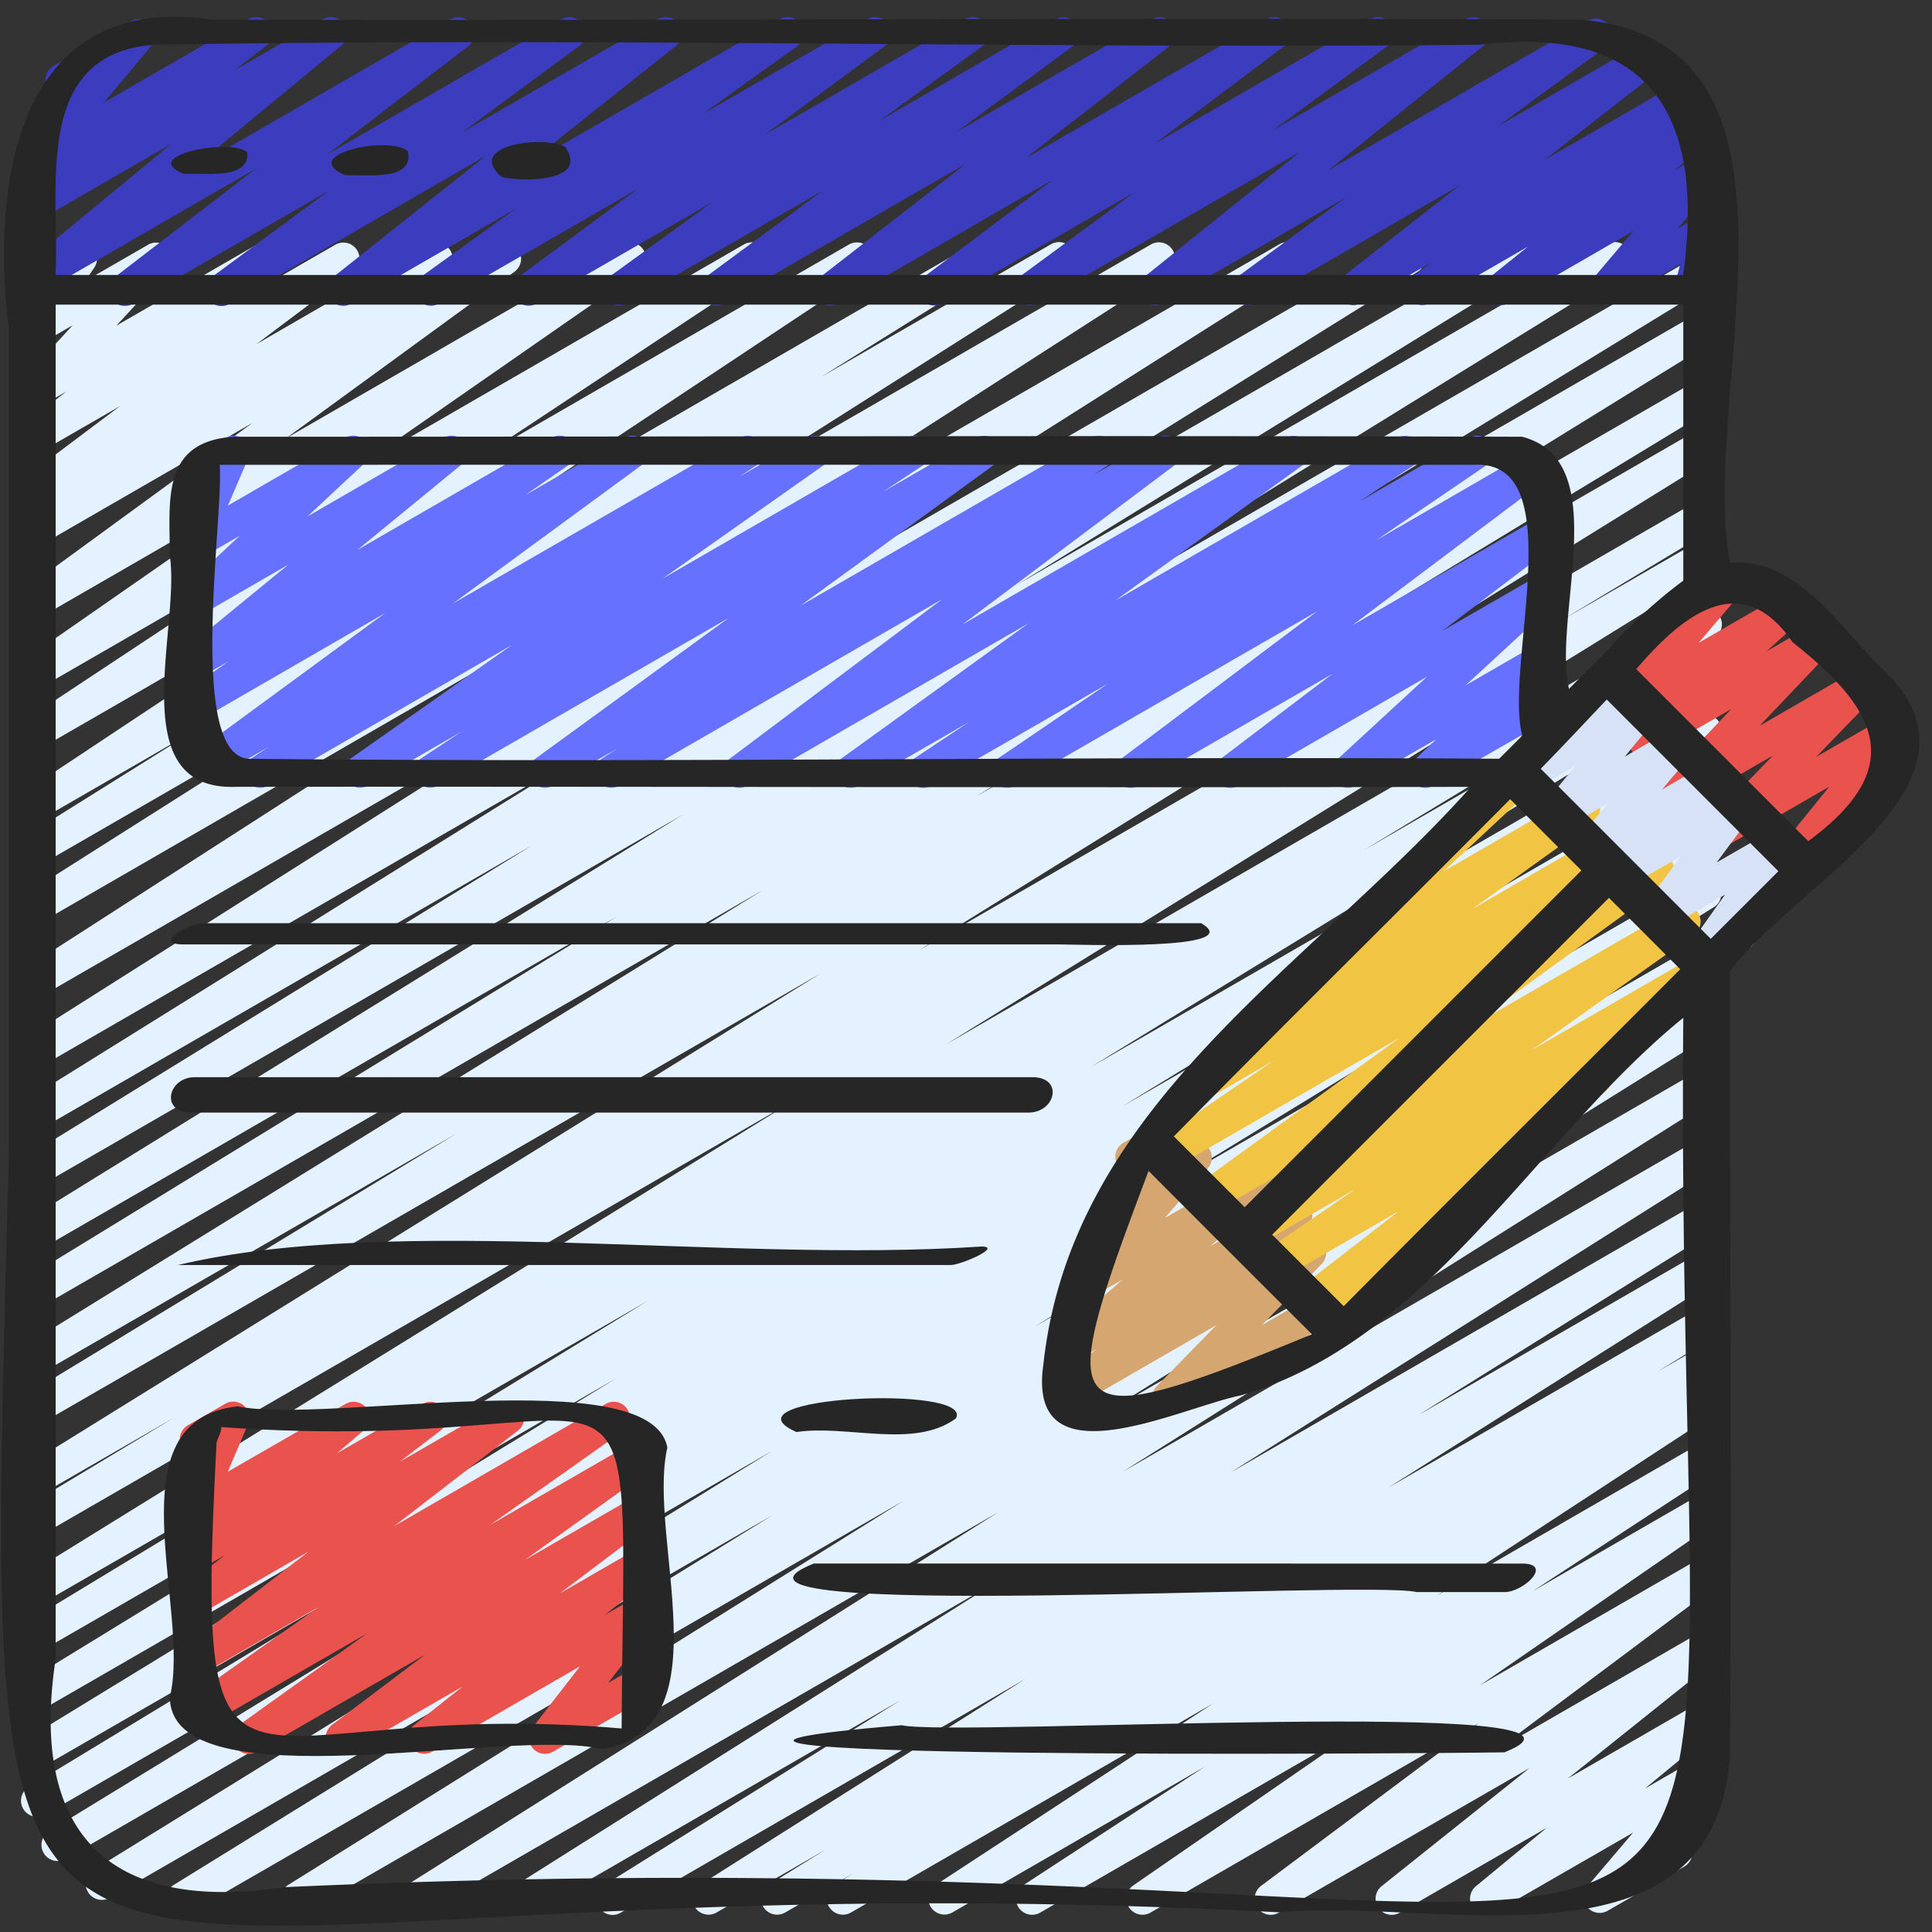<svg id="Icons" height="512" viewBox="0 0 60 60" width="512" xmlns="http://www.w3.org/2000/svg"><rect x="0" y="0" width="60" height="60" fill="#333333" stroke="none"/><path d="m19.027 59.47a.5.5 0 0 1 -.264-.924l9.193-5.737-11.421 6.591a.5.5 0 0 1 -.516-.855l15.029-9.479-17.9 10.334a.5.5 0 0 1 -.516-.855l18.374-11.584-21.55 12.439a.5.5 0 0 1 -.515-.856l19.127-11.94-22.168 12.796a.5.5 0 0 1 -.512-.858l18.625-11.5-20.613 11.9a.5.5 0 0 1 -.512-.858l21.1-13.03-21.965 12.682a.5.5 0 0 1 -.51-.859l17.265-10.556-17.378 10.036a.5.5 0 0 1 -.51-.86l12.588-7.638-12.198 7.041a.5.5 0 0 1 -.51-.859l18.377-11.241-17.868 10.312a.5.5 0 0 1 -.511-.859l19.347-11.853-18.836 10.872a.5.5 0 0 1 -.508-.86l10.891-6.595-10.383 5.995a.5.5 0 0 1 -.512-.858l23.845-14.748-23.334 13.472a.5.5 0 0 1 -.507-.862l4.665-2.807-4.158 2.4a.5.5 0 0 1 -.513-.857l24.713-15.316-24.2 13.971a.5.5 0 0 1 -.509-.86l13.406-8.142-12.9 7.446a.5.5 0 0 1 -.512-.858l22.937-14.155-22.423 12.946a.5.5 0 0 1 -.51-.859l18.416-11.275-17.907 10.338a.5.5 0 0 1 -.512-.858l20.442-12.63-19.93 11.511a.5.5 0 0 1 -.511-.859l15.762-9.7-15.251 8.804a.5.5 0 0 1 -.514-.856l17.238-10.734-16.725 9.655a.5.5 0 0 1 -.517-.855l18.305-11.592-17.788 10.27a.5.5 0 0 1 -.52-.854l17.41-11.2-16.891 9.756a.5.5 0 0 1 -.517-.855l11.377-7.21-10.86 6.27a.5.5 0 0 1 -.514-.857l5.2-3.253-4.686 2.707a.5.5 0 0 1 -.526-.848l12.252-8.131-11.727 6.768a.5.5 0 0 1 -.526-.85l8.679-5.744-8.153 4.707a.5.5 0 0 1 -.535-.844l8.772-6.1-8.237 4.755a.5.5 0 0 1 -.544-.837l7.11-5.189-6.567 3.791a.5.5 0 0 1 -.53-.847l.758-.509-.224.129a.5.5 0 0 1 -.549-.833l3-2.254-2.455 1.416a.5.5 0 0 1 -.555-.828l1.344-1.041-.79.456a.5.5 0 0 1 -.617-.772l1.6-1.739-.987.569a.5.5 0 0 1 -.66-.713l.531-.785a.5.5 0 0 1 -.059-.9l1.184-.675a.5.5 0 0 1 .664.713l-.28.414 1.953-1.127a.5.5 0 0 1 .617.772l-1.6 1.74 4.349-2.512a.5.5 0 0 1 .555.828l-1.341 1.035 3.234-1.863a.5.5 0 0 1 .55.833l-3 2.254 5.345-3.087a.5.5 0 0 1 .53.847l-.763.515 2.36-1.362a.5.5 0 0 1 .544.837l-7.107 5.182 10.435-6.025a.5.5 0 0 1 .535.844l-8.774 6.1 12.031-6.945a.5.5 0 0 1 .526.85l-8.683 5.747 11.427-6.6a.5.5 0 0 1 .526.849l-12.241 8.128 15.545-8.975a.5.5 0 0 1 .515.857l-5.215 3.258 7.129-4.116a.5.5 0 0 1 .517.856l-11.378 7.213 13.975-8.069a.5.5 0 0 1 .521.853l-17.41 11.2 20.871-12.054a.5.5 0 0 1 .517.856l-18.309 11.6 21.567-12.457a.5.5 0 0 1 .515.858l-17.224 10.723 20.059-11.581a.5.5 0 0 1 .511.859l-15.779 9.711 18.31-10.571a.5.5 0 0 1 .512.859l-20.441 12.625 22.351-12.9a.5.5 0 0 1 .511.859l-18.407 11.269 18.302-10.571a.5.5 0 0 1 .512.858l-22.932 14.156 22.42-12.943a.5.5 0 0 1 .509.861l-13.417 8.144 12.908-7.452a.5.5 0 0 1 .513.858l-24.707 15.312 24.194-13.968a.5.5 0 0 1 .508.861l-4.684 2.819 4.176-2.411a.5.5 0 0 1 .512.858l-23.845 14.748 23.333-13.472a.5.5 0 0 1 .509.861l-10.878 6.586 10.369-5.987a.5.5 0 0 1 .511.86l-19.356 11.861 18.845-10.88a.5.5 0 0 1 .51.86l-18.376 11.241 17.866-10.315a.5.5 0 0 1 .509.861l-12.574 7.629 12.065-6.965a.5.5 0 0 1 .51.86l-17.269 10.557 16.759-9.675a.5.5 0 0 1 .512.858l-21.11 13.037 20.6-11.892a.5.5 0 0 1 .512.859l-18.624 11.5 18.11-10.454a.5.5 0 0 1 .514.856l-19.134 11.942 18.62-10.747a.5.5 0 0 1 .516.855l-18.365 11.58 17.849-10.306a.5.5 0 0 1 .516.856l-15.036 9.484 14.52-8.383a.5.5 0 0 1 .514.857l-9.19 5.735 8.676-5.009a.5.5 0 0 1 .517.856l-10.115 6.4 9.6-5.54a.5.5 0 0 1 .513.858l-1.763 1.086 1.248-.72a.5.5 0 0 1 .513.857l-.574.357.061-.035a.5.5 0 0 1 .523.851l-8.628 5.645 8.1-4.679a.5.5 0 0 1 .523.851l-5.638 3.688 5.12-2.955a.5.5 0 0 1 .534.844l-7.291 5.033 6.757-3.9a.5.5 0 0 1 .55.833l-6.758 5.053 6.208-3.584a.5.5 0 0 1 .562.824l-4.589 3.669 4.027-2.324a.5.5 0 0 1 .568.819l-2.2 1.816 1.63-.94a.5.5 0 0 1 .631.756l-1.444 1.7a.5.5 0 0 1 .4.91l-2.376 1.371a.5.5 0 0 1 -.631-.757l1.418-1.668-4.316 2.485a.5.5 0 0 1 -.568-.818l2.2-1.816-4.562 2.634a.5.5 0 0 1 -.563-.823l4.593-3.667-7.786 4.49a.5.5 0 0 1 -.55-.833l6.759-5.054-10.198 5.887a.5.5 0 0 1 -.535-.843l7.292-5.035-10.182 5.878a.5.5 0 0 1 -.524-.851l5.636-3.679-7.847 4.53a.5.5 0 0 1 -.523-.85l8.631-5.647-11.254 6.497a.5.5 0 0 1 -.514-.857l.583-.362-2.113 1.219a.5.5 0 0 1 -.514-.857l1.766-1.095-3.382 1.952a.5.5 0 0 1 -.517-.855l10.109-6.4-12.56 7.255a.5.5 0 0 1 -.25.07z" fill="#e4f1ff"/><path d="m3.879 9.5a.5.5 0 0 1 -.305-.9l4.372-3.363-6.666 3.849a.5.5 0 0 1 -.568-.818l4.606-3.8-4.038 2.332a.5.5 0 0 1 -.555-.829l.983-.758-.428.247a.5.5 0 0 1 -.634-.753l1.49-1.779a.5.5 0 0 1 -.439-.9l2.376-1.367a.5.5 0 0 1 .634.754l-1.479 1.767 4.477-2.582a.5.5 0 0 1 .556.829l-.986.759 2.751-1.588a.5.5 0 0 1 .569.819l-4.607 3.8 8-4.616a.5.5 0 0 1 .555.829l-4.376 3.359 7.264-4.191a.5.5 0 0 1 .547.835l-3.626 2.673 6.081-3.508a.5.5 0 0 1 .561.824l-4.741 3.766 7.955-4.59a.5.5 0 0 1 .542.839l-2.938 2.108 5.111-2.947a.5.5 0 0 1 .548.835l-3.7 2.735 6.189-3.57a.5.5 0 0 1 .544.838l-3.187 2.31 5.454-3.148a.5.5 0 0 1 .546.835l-3.617 2.665 6.071-3.5a.5.5 0 0 1 .557.827l-4.507 3.506 7.51-4.333a.5.5 0 0 1 .551.832l-4 3.014 6.657-3.846a.5.5 0 0 1 .546.836l-3.544 2.605 5.965-3.441a.5.5 0 0 1 .563.822l-4.817 3.868 8.054-4.65a.5.5 0 0 1 .545.836l-3.351 2.454 4.523-2.612a.5.5 0 0 1 .558.827l-3.61 2.819 4.194-2.422a.5.5 0 0 1 .544.838l-.585.426.46-.266a.5.5 0 0 1 .563.823l-1.153.927.729-.421a.5.5 0 0 1 .631.756l-1.254 1.475.632-.365a.5.5 0 0 1 .555.036.5.5 0 0 1 .178.527l-.252.935a.5.5 0 0 1 .031.883l-.5.287a.5.5 0 0 1 -.732-.563l.171-.633-2.071 1.193a.5.5 0 0 1 -.632-.757l1.25-1.474-3.867 2.238a.5.5 0 0 1 -.563-.823l1.153-.927-3.033 1.751a.5.5 0 0 1 -.544-.837l.582-.424-2.187 1.263a.5.5 0 0 1 -.557-.827l3.61-2.82-6.319 3.648a.5.5 0 0 1 -.545-.836l3.352-2.455-5.7 3.293a.5.5 0 0 1 -.563-.823l4.817-3.869-8.134 4.694a.5.5 0 0 1 -.545-.836l3.542-2.607-5.966 3.445a.5.5 0 0 1 -.551-.833l4-3.013-6.66 3.848a.5.5 0 0 1 -.558-.828l4.506-3.509-7.513 4.339a.5.5 0 0 1 -.547-.836l3.619-2.669-6.075 3.506a.5.5 0 0 1 -.544-.838l3.186-2.31-5.455 3.15a.5.5 0 0 1 -.548-.835l3.7-2.736-6.192 3.573a.5.5 0 0 1 -.542-.839l2.935-2.111-5.111 2.952a.5.5 0 0 1 -.561-.825l4.742-3.769-7.96 4.6a.5.5 0 0 1 -.547-.836l3.625-2.675-6.083 3.509a.5.5 0 0 1 -.25.068z" fill="#3c3cbf"/><path d="m28.668 24.47a.5.5 0 0 1 -.276-.916l1.692-1.125-3.419 1.971a.5.5 0 0 1 -.543-.838l5.822-4.206-8.737 5.044a.5.5 0 0 1 -.55-.833l6.605-4.959-10.032 5.792a.5.5 0 0 1 -.524-.851l.458-.3-1.994 1.151a.5.5 0 0 1 -.544-.837l6.012-4.377-9.032 5.214a.5.5 0 0 1 -.525-.85l1.258-.832-2.913 1.682a.5.5 0 0 1 -.538-.841l5.012-3.529-7.57 4.37a.5.5 0 0 1 -.524-.851l.55-.362-1.718.993a.5.5 0 0 1 -.546-.836l5.874-4.308-5.686 3.286a.5.5 0 0 1 -.535-.844l1.355-.941-.824.475a.5.5 0 0 1 -.566-.82l3.249-2.661-2.679 1.549a.5.5 0 0 1 -.592-.8l1.755-1.64-1.163.672a.5.5 0 0 1 -.71-.63l.639-1.5a.5.5 0 0 1 -.376-.917l1.167-.665a.5.5 0 0 1 .71.629l-.631 1.471 3.635-2.1a.5.5 0 0 1 .592.8l-1.755 1.637 4.226-2.44a.5.5 0 0 1 .567.82l-3.244 2.66 6.027-3.48a.5.5 0 0 1 .535.844l-1.36.942 3.09-1.783a.5.5 0 0 1 .546.836l-5.876 4.309 8.912-5.145a.5.5 0 0 1 .524.851l-.547.359 2.1-1.21a.5.5 0 0 1 .538.841l-5.02 3.534 7.575-4.375a.5.5 0 0 1 .525.85l-1.252.828 2.906-1.678a.5.5 0 0 1 .544.837l-6.012 4.377 9.032-5.214a.5.5 0 0 1 .524.851l-.458.3 1.994-1.151a.5.5 0 0 1 .55.833l-6.606 4.96 10.034-5.793a.5.5 0 0 1 .543.838l-5.822 4.206 8.737-5.044a.5.5 0 0 1 .526.849l-1.692 1.125 3.419-1.974a.5.5 0 0 1 .531.846l-3.414 2.323 4.781-2.761a.5.5 0 0 1 .551.833l-6.094 4.584 5.735-3.311a.5.5 0 0 1 .552.831l-3.478 2.643 2.931-1.688a.5.5 0 0 1 .589.8l-2.807 2.586 2.225-1.286a.5.5 0 0 1 .595.8l-.68.646.09-.052a.5.5 0 0 1 .547.031.5.5 0 0 1 .19.514l-.294 1.287a.5.5 0 0 1 .246.214.5.5 0 0 1 -.183.683l-.5.288a.5.5 0 0 1 -.737-.545l.236-1.032-2.73 1.566a.5.5 0 0 1 -.595-.795l.679-.646-2.5 1.441a.5.5 0 0 1 -.588-.8l2.807-2.587-5.863 3.387a.5.5 0 0 1 -.553-.831l3.479-2.644-6.02 3.475a.5.5 0 0 1 -.551-.832l6.094-4.585-9.382 5.417a.5.5 0 0 1 -.531-.846l3.419-2.326-5.495 3.172a.494.494 0 0 1 -.25.07z" fill="#6671ff"/><path d="m7.729 54.47a.494.494 0 0 1 -.419-.23.5.5 0 0 1 .128-.677l3.962-2.837-5.09 2.938a.5.5 0 0 1 -.539-.841l4.123-2.915-3.614 2.085a.5.5 0 0 1 -.555-.828l3.856-2.978-3.3 1.905a.5.5 0 0 1 -.553-.829l1.262-.969-.71.406a.5.5 0 0 1 -.575-.812l.846-.725-.271.156a.5.5 0 0 1 -.71-.628l.641-1.51a.507.507 0 0 1 -.561-.234.5.5 0 0 1 .183-.682l1.161-.67a.5.5 0 0 1 .71.628l-.63 1.483 3.658-2.106a.5.5 0 0 1 .576.812l-.847.725 2.663-1.537a.5.5 0 0 1 .554.829l-1.268.971 3.121-1.8a.5.5 0 0 1 .556.828l-3.853 2.972 6.577-3.8a.5.5 0 0 1 .539.841l-4.122 2.914 4.492-2.592a.5.5 0 0 1 .541.838l-3.961 2.846 3.425-1.976a.5.5 0 0 1 .667.156.5.5 0 0 1 -.116.676l-2.889 2.181 2.338-1.349a.5.5 0 0 1 .663.151.5.5 0 0 1 -.1.673l-1.51 1.2.95-.549a.5.5 0 0 1 .645.74l-1.484 1.913.839-.484a.5.5 0 0 1 .5.866l-3.052 1.755a.5.5 0 0 1 -.646-.739l1.484-1.913-4.595 2.652a.5.5 0 0 1 -.561-.824l1.509-1.2-3.505 2.024a.5.5 0 0 1 -.551-.832l2.89-2.181-5.222 3.013a.493.493 0 0 1 -.25.07z" fill="#ea524e"/><path d="m55.6 27.219a.5.5 0 0 1 -.389-.815l1.6-1.975-3 1.733a.5.5 0 0 1 -.61-.781l1.857-1.916-2.912 1.681a.5.5 0 0 1 -.613-.778l2.234-2.347-2.46 1.42a.5.5 0 0 1 -.586-.8l1.046-.948-1.03.595a.5.5 0 0 1 -.63-.758l1.614-1.891a.5.5 0 0 1 -.152-.924l1.921-1.115a.5.5 0 0 1 .631.758l-1.371 1.608 2.572-1.485a.5.5 0 0 1 .586.8l-1.045.946 1.4-.808a.5.5 0 0 1 .612.778l-2.233 2.347 3.008-1.737a.5.5 0 0 1 .61.78l-1.86 1.922 2.242-1.294a.5.5 0 0 1 .638.748l-1.837 2.268a.5.5 0 0 1 .136.92l-1.732 1a.5.5 0 0 1 -.247.068z" fill="#ea524e"/><path d="m36.28 43.9a.5.5 0 0 1 -.357-.849l1.857-1.9-4.451 2.571a.5.5 0 0 1 -.556-.829l1.3-1.007-.511.294a.5.5 0 0 1 -.578-.811l1.882-1.633-.76.439a.5.5 0 0 1 -.628-.76l1.339-1.55-.1.059a.5.5 0 0 1 -.658-.723l.687-.964a.449.449 0 0 1 -.042-.062.5.5 0 0 1 .183-.683l.757-.437a.5.5 0 0 1 .658.722l-.093.13.676-.389a.5.5 0 0 1 .628.759l-1.34 1.551 2.71-1.564a.5.5 0 0 1 .578.81l-1.881 1.632 2.42-1.392a.5.5 0 0 1 .556.829l-1.3 1.008 1.184-.682a.5.5 0 0 1 .607.782l-1.857 1.9 1.856-1.071a.5.5 0 1 1 .5.865l-5.01 2.893a.489.489 0 0 1 -.256.062z" fill="#d6a670"/><path d="m41.5 41.716a.5.5 0 0 1 -.337-.87l.484-.439-.726.418a.5.5 0 0 1 -.56-.825l3.075-2.384-3.638 2.1a.5.5 0 0 1 -.533-.845l2.842-1.951-3.241 1.871a.5.5 0 0 1 -.539-.84l5.023-3.567-5.642 3.257a.5.5 0 0 1 -.544-.837l6.292-4.57-7.077 4.086a.5.5 0 0 1 -.532-.845l3.7-2.531-2 1.158a.5.5 0 0 1 -.542-.839l4.289-3.084a.6.6 0 0 1 -.409-.2.5.5 0 0 1 .061-.663l4.859-4.532a.5.5 0 0 1 .238-.542l.949-.548a.5.5 0 0 1 .591.8l-2.746 2.562 4.106-2.371a.5.5 0 0 1 .542.839l-3.77 2.711 4.785-2.769a.5.5 0 0 1 .532.847l-3.706 2.531 3.915-2.261a.5.5 0 0 1 .544.838l-6.3 4.57 6.579-3.8a.5.5 0 0 1 .539.841l-5.014 3.568 5.131-2.963a.5.5 0 0 1 .533.845l-3.691 2.534a.5.5 0 0 1 .283.894l-4.237 3.285a.5.5 0 0 1 .141.83l-2.9 2.633a.5.5 0 0 1 -.246.5l-.861.5a.493.493 0 0 1 -.242.058z" fill="#f2c444"/><path d="m52.8 30.237a.5.5 0 0 1 -.408-.789l1.18-1.664-1.849 1.068a.5.5 0 0 1 -.652-.731l1.129-1.529-1.742 1.008a.5.5 0 0 1 -.6-.787l.315-.313-.519.3a.5.5 0 0 1 -.632-.755l.927-1.105-1.37.792a.5.5 0 0 1 -.637-.75l.979-1.192-1.453.838a.5.5 0 0 1 -.609-.782l2-2.049a.5.5 0 0 1 .223-.593l.867-.5a.5.5 0 0 1 .609.782l-.456.468.7-.4a.5.5 0 0 1 .637.75l-.979 1.192 1.453-.839a.5.5 0 0 1 .633.755l-.929 1.106 1.372-.792a.5.5 0 0 1 .6.787l-.315.313.519-.3a.5.5 0 0 1 .651.731l-1.133 1.529 1.744-1.007a.5.5 0 0 1 .658.722l-1.458 2.056a.492.492 0 0 1 .235.21.5.5 0 0 1 -.182.683l-1.257.725a.5.5 0 0 1 -.251.062z" fill="#d7e2f7"/><g fill="#262626"><path d="m.276 35.655c-.826 33.655-1.81 21.571 39.494 23.736 4.726-.488 13.49 2.136 13.955-4.873.063-8.119-.009-16.24 0-24.359 2.005-2.722 8.612-5.895 4.626-9.49-1.241-1.243-2.646-3.406-4.626-3.188-1.005-5.281 3.253-16.238-4.659-16.871-14.166-.076-28.329.042-42.492 0-6.021-.883-6.874 5.031-6.298 9.625zm6.549-21.219c12.941-.005 25.979 0 38.953 0 3.057-.174.915 6.321 1.5 8.409l-.719.719c-12.939-.084-25.913.13-38.831 0-1.928-.092-.786-7.454-.903-9.128zm43.075 7.289 5.329 5.331-2.1 2.1q-2.641-2.645-5.28-5.282c.681-.692 1.359-1.423 2.051-2.149zm-3 3.095q1.106 1.107 2.212 2.212l-10.457 10.46-2.2-2.2c3.455-3.515 6.97-6.976 10.445-10.472zm-11.23 11.544c1.693 1.7 3.376 3.379 5.073 5.073-7.974 3.287-8.043 2.784-5.073-5.073zm6.059 4.2-2.22-2.22 10.458-10.46 2.214 2.216c-3.481 3.491-6.981 6.963-10.452 10.466zm13.941-20.619c2.659 2.1 3.591 3.895.487 6.178q-2.671-2.67-5.341-5.342c1.41-1.655 3.264-3.176 4.854-.836zm-5.732.236-1.212 1.211c-.522-2.261 1.416-7.085-1.455-7.828-13.312-.043-26.671 0-39.991 0-2.3.132-2.006 2.011-2.006 3.706.339 2.22-1.494 7.3 2.057 7.166 12.784-.016 25.568.033 38.352 0-5.018 5.622-12.406 9.852-13.28 17.938-.535 3.735 4.216 1.353 6.112.966 5.887-1.689 9.15-7.983 13.761-11.732-.326 37.949 7.049 24.709-43.447 27-5.422.807-7.929-1.637-7.1-7.1q0-21.022 0-42.047h50.547v8.57a15.647 15.647 0 0 0 -2.338 2.15zm-45.138-18.791c13.694-.235 27.417.131 41.119 0 5.242-.636 7.051 2.057 6.353 7.149h-50.548c.137-2.639-.76-6.882 3.076-7.149z"/><path d="m5.276 52.7c0 3.383 10.641.909 13.418 1.623 3.87-.648 1.386-6.55 2.031-9.367-.487-2.714-10.642-.711-13.344-1.281-3.955.43-1.44 6.292-2.105 9.025zm1.448-7.882c.012-.123.2-.421.137-.5 13.57.983 12.533-4.247 12.444 9.361-12.123-1.047-13.265 4.336-12.581-8.86z"/><path d="m5.714 5.4c.581-.038 2.068.2 1.96-.674-.507-.452-3.398.115-1.96.674z"/><path d="m10.727 5.442c.593-.032 2.136.208 1.943-.735-.531-.53-3.454.099-1.943.735z"/><path d="m15.586 5.5c.641.153 2.715.153 1.97-.93-.635-.389-3.151-.064-1.97.93z"/><path d="m32.842 29.329c.749.006 5.927.193 4.462-.658h-31.004c-.441 0-1.57.658-.608.658z"/><path d="m5.942 34.552h26c.843 0 1.1-1.1.116-1.1h-26c-.843-.004-1.098 1.1-.116 1.1z"/><path d="m29.528 39.287c.3 0 1.635-.575.944-.575-7.905.531-18.121-1.039-24.944.574z"/><path d="m24.735 44.473c1.57-.236 3.647.535 4.949-.421.608-1.067-7.434-.677-4.949.421z"/><path d="m25.273 48.557c-4.607 1.847 17.1.5 18.728.887h2.726c.587 0 1.522-.886.546-.886z"/><path d="m28.005 53.579c-13.147 1.1 16.389.882 18.716.841 4.455-1.767-17.03-.469-18.716-.841z"/></g></svg>